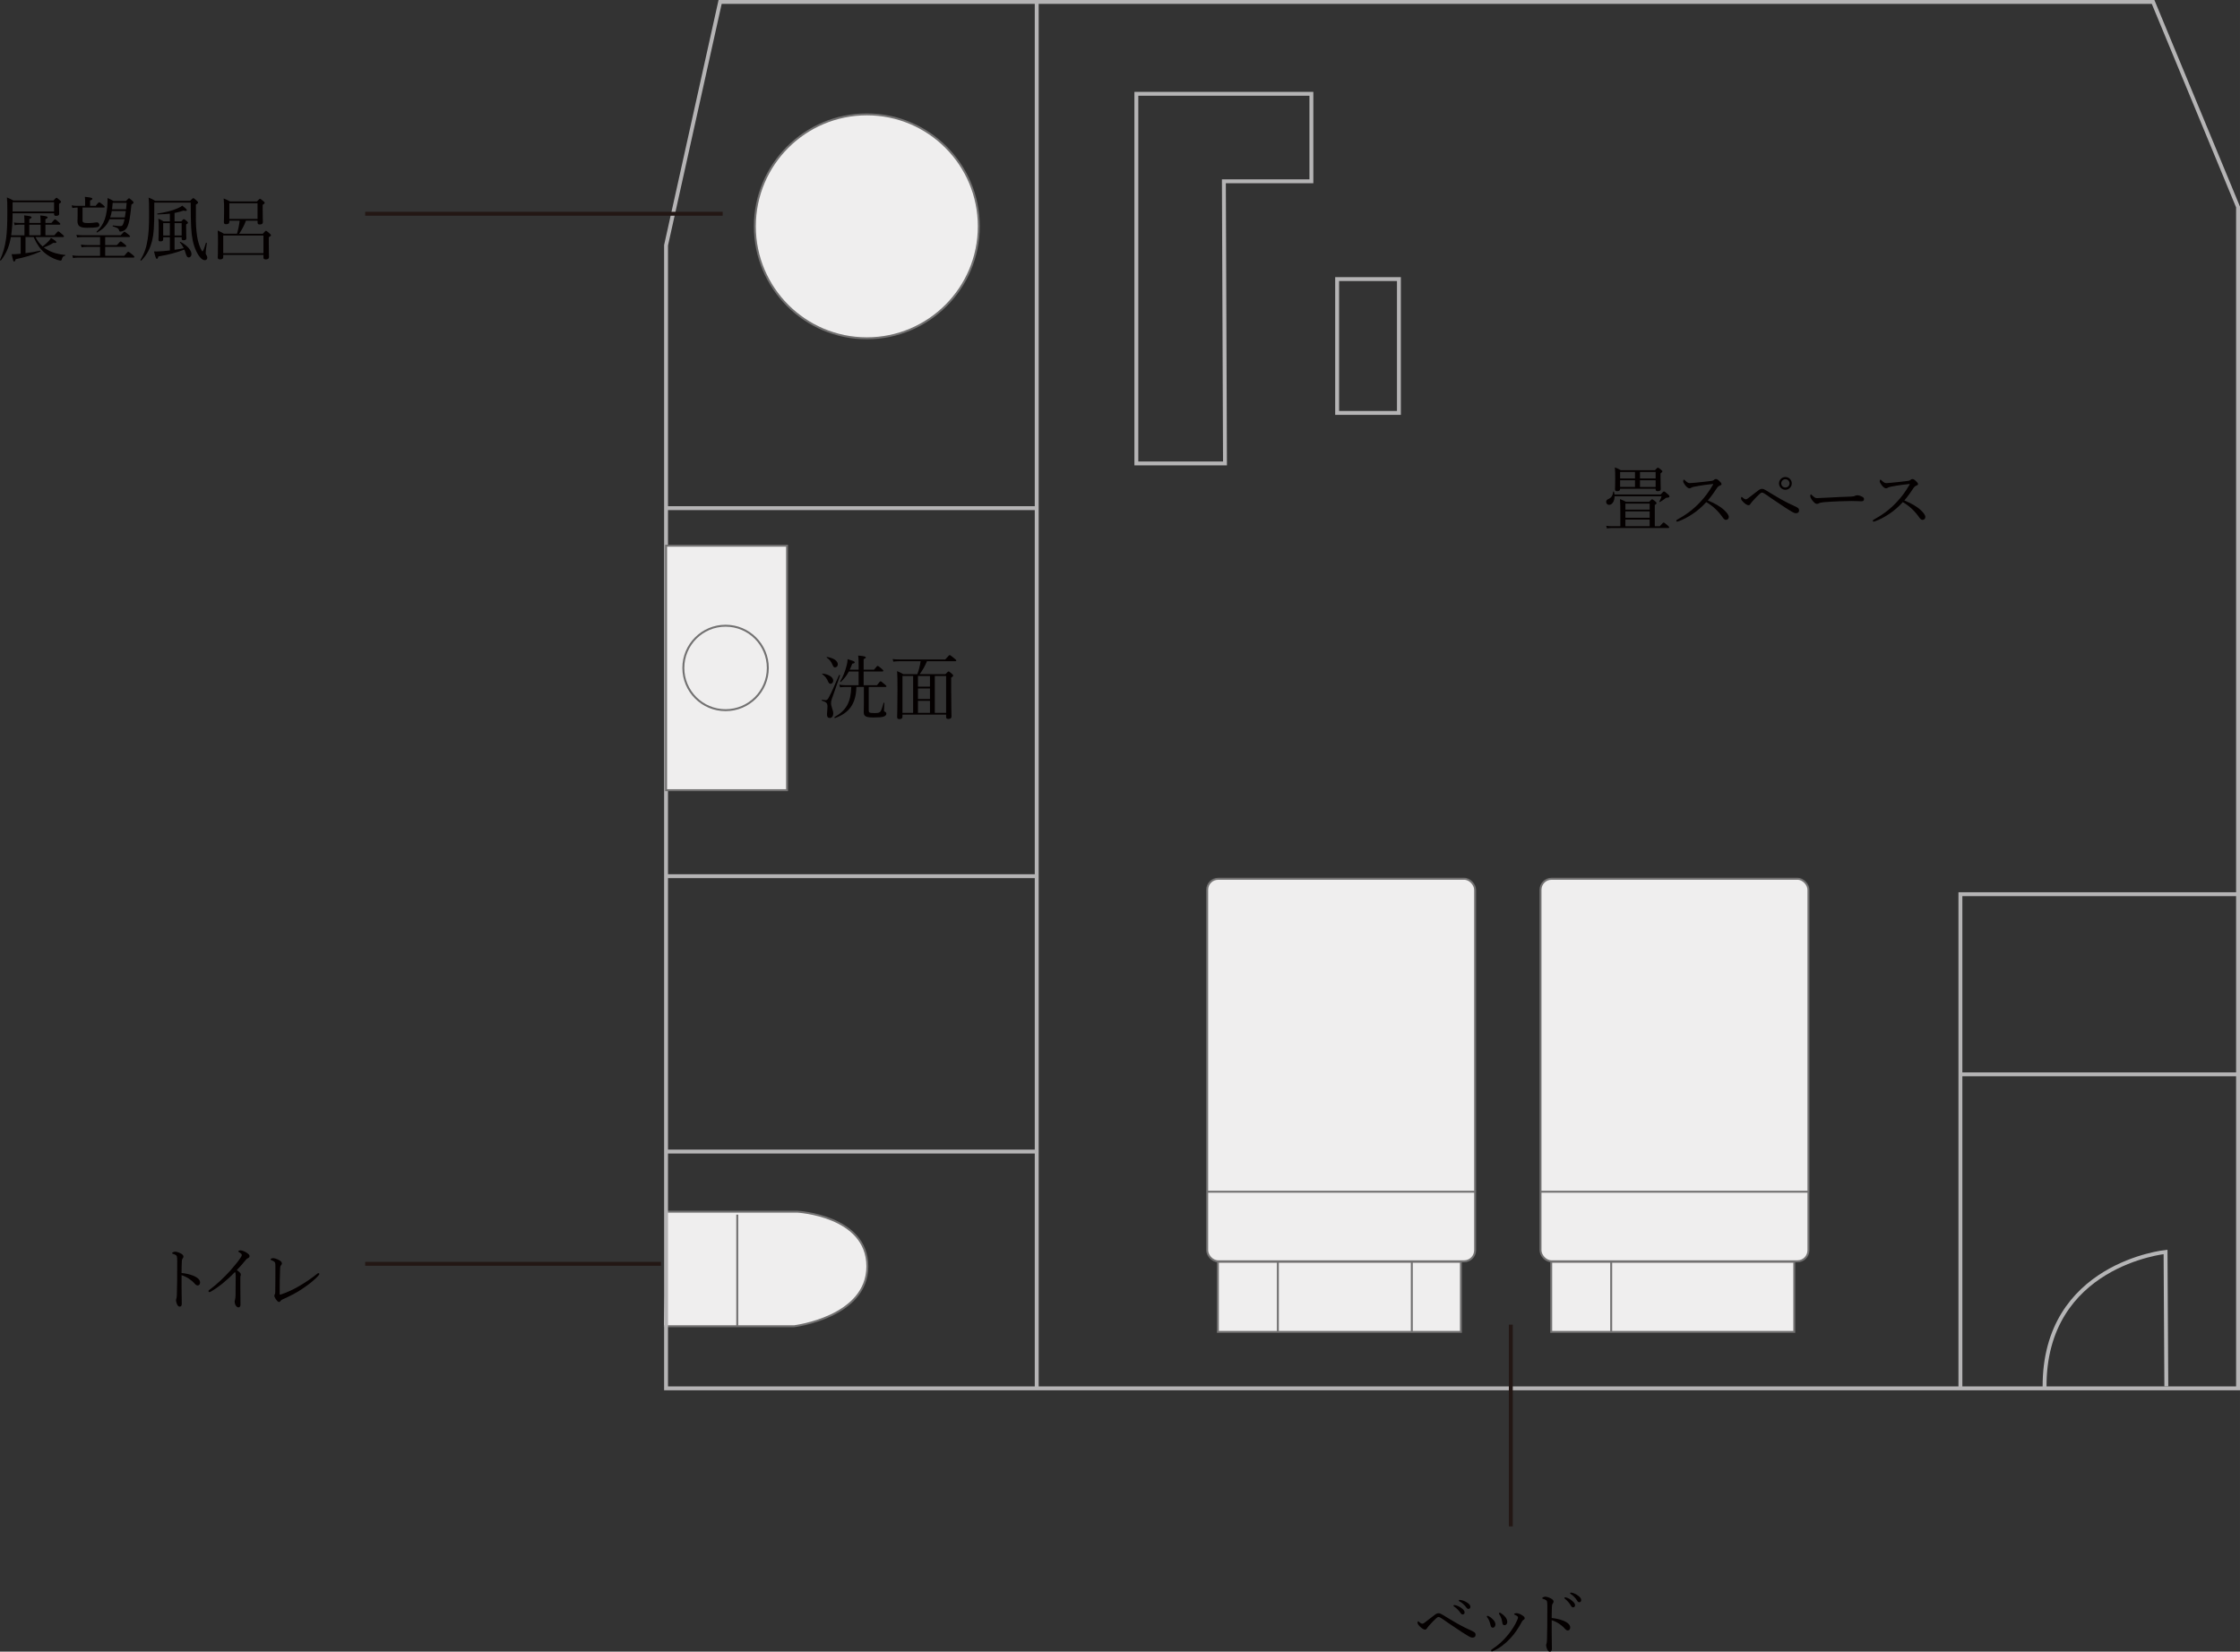 <?xml version="1.0" encoding="UTF-8"?>
<svg id="_レイヤー_2" data-name="レイヤー 2" xmlns="http://www.w3.org/2000/svg" width="202.786mm" height="149.541mm" viewBox="0 0 574.826 423.896">
  <rect x="0" y="0" width="574.826" height="423.896" fill="#333333" stroke="none"/>
  <defs>
    <style>
      .cls-1, .cls-2 {
        stroke: #727171;
        stroke-width: .5px;
      }

      .cls-1, .cls-2, .cls-3, .cls-4, .cls-5 {
        stroke-miterlimit: 10;
      }

      .cls-1, .cls-6 {
        fill: #efeeee;
      }

      .cls-2, .cls-3, .cls-4, .cls-5 {
        fill: none;
      }

      .cls-7 {
        fill: #040000;
      }

      .cls-7, .cls-6 {
        stroke-width: 0px;
      }

      .cls-3 {
        stroke: #231714;
      }

      .cls-4 {
        stroke: #b5b4b5;
      }

      .cls-5 {
        stroke: #b5b5b6;
      }
    </style>
  </defs>
  <g id="_レイヤー_1-2" data-name="レイヤー 1">
    <path class="cls-5" d="M524.678,356.029c-.184-31.564,31.043-34.713,31.043-34.713l.201,34.511"/>
    <g>
      <rect class="cls-6" x="309.785" y="225.536" width="68.755" height="98.181" rx="2.835" ry="2.835"/>
      <rect class="cls-2" x="309.785" y="225.536" width="68.755" height="98.181" rx="2.835" ry="2.835"/>
    </g>
    <rect class="cls-1" x="334.72" y="301.654" width="17.987" height="62.373" transform="translate(676.554 -10.873) rotate(90)"/>
    <line class="cls-1" x1="362.299" y1="341.92" x2="362.299" y2="323.76"/>
    <line class="cls-1" x1="327.921" y1="323.76" x2="327.921" y2="341.92"/>
    <line class="cls-1" x1="378.721" y1="305.859" x2="309.785" y2="305.859"/>
    <g>
      <rect class="cls-6" x="395.326" y="225.536" width="68.755" height="98.181" rx="2.835" ry="2.835"/>
      <rect class="cls-2" x="395.326" y="225.536" width="68.755" height="98.181" rx="2.835" ry="2.835"/>
    </g>
    <rect class="cls-1" x="420.261" y="301.654" width="17.987" height="62.373" transform="translate(762.095 -96.414) rotate(90)"/>
    <line class="cls-1" x1="413.463" y1="323.76" x2="413.463" y2="341.92"/>
    <line class="cls-1" x1="464.262" y1="305.859" x2="395.326" y2="305.859"/>
    <path class="cls-1" d="M170.372,340.379h33.428s18.779-2.276,18.779-15.365-18.021-14.037-18.021-14.037h-33.305"/>
    <line class="cls-1" x1="189.193" y1="311.736" x2="189.193" y2="340.379"/>
    <g>
      <path class="cls-7" d="M212.221,183.317c0-.504.126-1.188.126-1.908,0-.954-.27-1.225-1.404-1.566-.107-.036-.055-.271.055-.252.233.036.576.107.828.107.342,0,.539-.071.882-.738.702-1.332,1.368-2.809,2.61-5.689.036-.107.289-.018.252.09-.792,2.27-1.404,4.069-2.124,6.086-.144.414-.181.721-.181,1.062,0,.847.559,1.765.559,2.539s-.359,1.225-.883,1.225c-.468,0-.72-.271-.72-.955ZM212.581,175.071c-.45-1.044-.793-1.44-1.584-2.053-.055-.036,0-.144.071-.144,1.675.197,2.755.972,2.755,1.8,0,.45-.307.828-.666.828-.252,0-.432-.144-.576-.432ZM213.607,170.57c-.305-.757-.701-1.261-1.457-1.801-.055-.036.018-.181.09-.162,1.729.288,2.772,1.026,2.754,1.908,0,.45-.306.774-.701.774-.289,0-.414-.107-.686-.72ZM220.341,172.335h-2.502c-.541,1.008-1.189,1.854-2.053,2.683-.072.054-.217-.072-.162-.145.702-1.17,1.297-2.683,1.602-3.925.199-.702.271-1.333.289-1.765,1.512.45,1.818.576,1.818.811,0,.162-.126.27-.631.342-.197.558-.414,1.08-.647,1.549h2.286v-1.026c0-1.207-.018-1.963-.107-2.611,1.764.162,1.944.307,1.944.486,0,.145-.126.252-.558.45v2.701h2.664c.703-.9.828-.973.937-.973.126,0,.252.072,1.009.702.359.324.449.432.449.54,0,.126-.054.181-.234.181h-4.824v3.528h3.42c.703-.918.828-1.008.938-1.008.125,0,.252.09,1.043.774.361.288.451.396.451.504,0,.126-.072.18-.252.18h-4.285v6.05c0,.486.144.648,1.404.648.9,0,1.26-.054,1.529-.324.253-.271.451-.774.883-2.286.018-.091.198-.072.198.018-.036.702-.091,1.513-.091,1.872,0,.234.055.307.289.415.197.071.306.252.306.485,0,.307-.233.559-.685.721-.504.18-1.26.233-2.557.233-2.07,0-2.557-.323-2.557-1.386,0-.522.036-1.278.036-2.232v-4.214h-1.927c-.107,4.34-1.818,6.645-5.473,7.977-.127.036-.234-.198-.127-.252,2.989-1.711,4.178-3.764,4.285-7.725h-1.566c-.449,0-.773.019-1.296.09l-.216-.684c.611.107.99.144,1.512.144h3.457v-3.528Z"/>
      <path class="cls-7" d="M231.589,183.408v.521c0,.433-.234.631-.792.631-.414,0-.576-.162-.576-.505,0-.738.091-2.16.091-7.166,0-2.448-.019-3.331-.091-4.646.648.288.937.414,1.585.793h3.582c.433-1.062.686-2.197.865-3.331h-5.475c-.539,0-1.008.035-1.529.107l-.181-.666c.63.09,1.134.108,1.729.108h11.775c.9-1.045,1.026-1.116,1.134-1.116.127,0,.253.071,1.171.828.433.342.522.468.522.576,0,.107-.072.162-.252.162h-7.274c-.468,1.188-1.116,2.305-1.872,3.331h6.607c.612-.648.702-.702.811-.702.126,0,.216.035.828.576.288.233.342.359.342.468,0,.162-.054.27-.504.54v2.719c0,4.537.09,6.608.09,7.256,0,.414-.27.631-.792.631-.433,0-.595-.145-.595-.505v-.611h-11.199ZM234.326,182.958v-9.471h-2.737v9.471h2.737ZM235.568,173.487v2.754h3.079v-2.754h-3.079ZM235.568,179.41h3.079v-2.719h-3.079v2.719ZM235.568,182.958h3.079v-3.098h-3.079v3.098ZM239.89,182.958h2.898v-9.471h-2.898v9.471Z"/>
    </g>
    <polygon class="cls-4" points="574.326 356.325 170.923 356.325 170.923 62.949 184.795 .5 552.528 .5 574.326 53.133 574.326 356.325"/>
    <line class="cls-4" x1="266.042" y1="295.554" x2="170.923" y2="295.554"/>
    <line class="cls-4" x1="265.712" y1="130.417" x2="170.923" y2="130.417"/>
    <line class="cls-4" x1="265.712" y1="224.876" x2="170.923" y2="224.876"/>
    <line class="cls-4" x1="266.042" y1="356.325" x2="266.042" y2=".5"/>
    <polygon class="cls-4" points="314.354 118.94 291.611 118.94 291.611 24.069 336.528 24.069 336.528 46.527 314.07 46.527 314.354 118.94"/>
    <rect class="cls-4" x="343.134" y="71.628" width="15.853" height="34.349"/>
    <rect class="cls-1" x="170.923" y="140.054" width="31.046" height="62.752"/>
    <circle class="cls-1" cx="186.197" cy="171.43" r="10.84"/>
    <polyline class="cls-4" points="503.078 356.105 503.078 229.5 574.418 229.5"/>
    <line class="cls-4" x1="503.078" y1="275.738" x2="574.418" y2="275.738"/>
    <line class="cls-3" x1="169.602" y1="324.365" x2="93.714" y2="324.365"/>
    <line class="cls-3" x1="387.704" y1="391.754" x2="387.704" y2="339.983"/>
    <g>
      <path class="cls-7" d="M378.394,418.963c.198.162.27.36.27.648,0,.45-.306.684-.792.684-.342,0-.648-.126-1.116-.414-1.044-.612-2.215-1.387-3.475-2.251-1.062-.702-2.125-1.422-2.953-2.017-.45-.306-.918-.611-1.171-.611-.216,0-.449.197-.63.359-.378.343-1.099,1.045-1.872,1.927-.145.18-.36.433-.433.559-.144.27-.288.396-.558.396-.288,0-.774-.27-1.314-.81-.324-.324-.576-.631-.576-.919s.09-.396.162-.396c.054,0,.126.054.18.107.36.36.702.505.882.505.181,0,.324-.091.505-.217.756-.558,1.674-1.26,2.755-2.106.306-.234.63-.36.864-.36.359,0,.647.126,1.08.396,1.08.648,2.467,1.513,3.835,2.287,1.296.737,2.484,1.296,3.475,1.746.469.216.685.342.883.486ZM373.46,411.976c.486.108,1.044.342,1.62.774.469.36.738.666.757,1.026.036.288-.126.558-.45.576-.234.018-.45-.126-.631-.433-.306-.521-1.08-1.26-1.638-1.62-.072-.036-.145-.108-.145-.162,0-.09.072-.18.198-.198.09,0,.234.019.288.036ZM374.937,410.662c.486.09.954.271,1.477.595.45.27.882.647.918,1.062.019.36-.18.595-.45.612-.234.019-.378-.054-.612-.378-.36-.54-1.134-1.261-1.765-1.566-.071-.036-.144-.108-.144-.18,0-.091.054-.181.162-.198.09,0,.233.018.414.054Z"/>
      <path class="cls-7" d="M381.99,414.785c.558.288.9.612,1.206.937.36.378.559.811.559,1.17,0,.505-.288.865-.648.865-.288,0-.522-.162-.63-.738-.055-.307-.181-.703-.324-1.062-.126-.307-.288-.576-.486-.828-.072-.091-.126-.162-.126-.217,0-.126.09-.197.18-.197.091,0,.181.018.271.071ZM390.597,414.551c.522.342.666.504.666.792,0,.18-.09.27-.324.414-.144.09-.233.18-.378.432-.918,1.693-1.746,2.972-2.971,4.286-1.261,1.368-2.755,2.538-4.394,3.259-.144.071-.252.107-.324.107-.144,0-.233-.09-.233-.252,0-.107.054-.162.162-.233,1.71-1.135,3.043-2.341,4.249-3.854.954-1.206,1.675-2.305,2.251-3.602.161-.359.252-.576.252-.756,0-.162-.072-.252-.162-.324-.198-.162-.469-.306-.738-.414-.072-.036-.108-.107-.108-.144,0-.055.108-.126.181-.162.107-.055.359-.072.504-.072.324,0,.936.234,1.368.522ZM385.177,414.029c.522.342.847.648,1.171,1.044.288.396.45.828.45,1.188-.019.504-.271.828-.685.847-.378,0-.54-.162-.612-.757-.054-.359-.144-.72-.252-1.062-.126-.343-.288-.648-.486-.937-.071-.108-.107-.162-.107-.271,0-.09.09-.18.216-.18.09,0,.198.054.306.126Z"/>
      <path class="cls-7" d="M398.192,418.818c0,1.045.054,3.205.054,4.357,0,.54-.233.721-.504.721-.216,0-.396-.072-.576-.36-.216-.324-.396-.973-.396-1.332,0-.162.09-.343.126-.486.018-.09.071-.288.09-.847.036-.972.054-1.746.071-3.438.019-1.747.019-3.403.019-5.06,0-.595-.019-1.135-.09-1.387-.055-.144-.162-.271-.36-.378-.271-.145-.486-.216-.685-.271-.126-.036-.18-.09-.18-.162,0-.071.09-.144.18-.198.145-.09.396-.18.559-.18.414,0,.864.145,1.458.433.433.216.721.504.721.828,0,.198-.09.36-.252.558-.09.126-.145.252-.162.631-.036.684-.072,1.729-.072,3.024.9.072,2.053.307,2.989.685,1.26.521,1.765,1.116,1.765,1.746,0,.486-.288.757-.576.757-.307.018-.505-.108-.9-.559-.379-.433-.883-.828-1.404-1.188-.612-.396-1.279-.702-1.873-.882v2.988ZM401.937,410.013c.486.145,1.026.414,1.566.9.433.378.685.702.685,1.081,0,.287-.181.54-.504.54-.234,0-.433-.162-.595-.486-.271-.54-.99-1.333-1.513-1.729-.071-.054-.126-.126-.126-.181,0-.09.072-.18.198-.18.108,0,.234.036.288.054ZM403.503,408.807c.486.126.937.342,1.44.702.433.307.828.721.828,1.135,0,.359-.216.576-.486.576-.233,0-.378-.091-.576-.433-.323-.558-1.044-1.332-1.656-1.692-.072-.036-.126-.108-.126-.18,0-.091.072-.181.181-.181.09,0,.233.036.396.072Z"/>
    </g>
    <g>
      <path class="cls-7" d="M414.331,127.359c0,1.243-.594,2.215-1.404,2.215-.432,0-.756-.324-.756-.756,0-.324.144-.54.504-.702.864-.396,1.188-.9,1.297-1.909,0-.071.18-.071.197,0,.072.234.108.469.145.702h11.83c.647-.702.738-.773.864-.773.144,0,.306.09.99.702.378.323.414.45.414.576,0,.216-.198.306-.685.323-.216,0-.306.108-.648.379-.396.288-.666.45-1.098.72-.055.036-.198-.036-.162-.107.27-.505.45-.937.576-1.369h-12.064ZM425.927,135.066c.757-.864.883-.955,1.009-.955.107,0,.234.091.99.721.324.27.414.396.414.504,0,.126-.054.181-.234.181h-14.494c-.396,0-.738.035-1.242.107l-.181-.684c.612.107,1.009.126,1.531.126h2.088v-3.745c0-1.225-.018-2.161-.09-3.224.666.252,1.08.433,1.549.702h5.941c.54-.576.631-.647.738-.647.145,0,.252.071.828.521.271.252.324.36.324.469,0,.126-.054.233-.45.468v5.456h1.278ZM415.754,125.432c0,.45-.234.631-.756.631-.414,0-.559-.145-.559-.504,0-.324.054-.883.054-2.791,0-1.242-.018-1.927-.09-2.809.666.252.937.378,1.53.72h8.77c.54-.594.63-.648.756-.648.108,0,.216.055.774.505.288.233.36.323.36.432,0,.145-.055.234-.469.522v.972c0,1.837.055,2.737.055,3.025,0,.414-.253.576-.774.576-.378,0-.54-.145-.54-.486v-.145h-9.111ZM415.754,121.13v1.675h3.817v-1.675h-3.817ZM419.571,124.983v-1.729h-3.817v1.729h3.817ZM423.334,129.25h-6.229v1.549h6.229v-1.549ZM417.105,132.887h6.229v-1.639h-6.229v1.639ZM417.105,135.066h6.229v-1.729h-6.229v1.729ZM424.865,121.13h-4.016v1.675h4.016v-1.675ZM424.865,123.255h-4.016v1.729h4.016v-1.729Z"/>
      <path class="cls-7" d="M442.524,130.978c.63.612,1.116,1.207,1.116,1.692s-.306.757-.738.757c-.252,0-.486-.162-.774-.559-1.188-1.71-2.503-2.953-4.267-3.997-1.081,1.188-2.251,2.215-3.512,3.043-1.206.811-2.467,1.458-3.511,1.837-.18.071-.36.126-.486.126-.107,0-.198-.126-.198-.217,0-.09.072-.197.181-.252,2.16-1.188,4.033-2.502,5.833-4.411,1.333-1.387,2.323-2.719,3.403-4.573.054-.09.072-.126.072-.162s-.036-.036-.145-.036c-.828.054-2.881.324-4.699.685-.36.072-.594.144-.738.234-.162.09-.27.18-.521.18-.307,0-.738-.307-1.117-.828-.342-.469-.485-.721-.485-1.026,0-.181.09-.378.18-.378.072,0,.198.107.306.216.469.45.793.685,1.188.685.288,0,.9-.055,1.423-.108,1.404-.145,2.898-.288,4.213-.468.307-.036.45-.127.612-.271.126-.126.252-.198.433-.198.27,0,.468.09.846.433.486.45.631.647.631.864,0,.18-.091.252-.45.396-.253.09-.541.324-.757.666-.486.774-1.368,2.035-2.305,3.134,1.656.684,3.205,1.512,4.268,2.538Z"/>
      <path class="cls-7" d="M461.406,130.384c.198.162.27.36.27.648,0,.45-.306.684-.792.684-.342,0-.648-.126-1.116-.414-1.044-.612-2.215-1.387-3.475-2.251-1.062-.702-2.125-1.422-2.953-2.017-.45-.306-.918-.611-1.171-.611-.216,0-.45.197-.63.359-.378.343-1.099,1.045-1.872,1.927-.145.18-.36.433-.433.559-.144.27-.288.396-.558.396-.288,0-.774-.27-1.314-.81-.324-.324-.576-.631-.576-.919s.09-.396.162-.396c.054,0,.126.054.18.107.36.36.702.505.882.505.181,0,.324-.091.505-.217.756-.558,1.674-1.26,2.755-2.106.306-.234.63-.36.864-.36.359,0,.647.126,1.08.396,1.08.648,2.467,1.513,3.835,2.287,1.297.737,2.484,1.296,3.475,1.746.469.216.685.342.883.486ZM459.804,124.064c0,.9-.738,1.639-1.639,1.639s-1.639-.738-1.639-1.639.738-1.639,1.639-1.639,1.639.738,1.639,1.639ZM457.103,124.064c0,.595.469,1.062,1.062,1.062s1.062-.468,1.062-1.062-.468-1.062-1.062-1.062-1.062.469-1.062,1.062Z"/>
      <path class="cls-7" d="M466.227,129.322c-.36,0-.793-.396-1.261-1.044-.234-.324-.414-.667-.414-.937,0-.234.036-.45.162-.45.09,0,.162.09.288.216.63.612.882.738,1.296.738.379,0,1.062-.036,2.287-.108,2.448-.144,4.88-.233,6.41-.287.612-.019.9-.108,1.098-.217.145-.072.36-.126.559-.126.18,0,.433.054.738.162.847.324.954.522.954.847,0,.359-.234.54-.63.54-.685,0-1.656-.072-2.539-.072-1.603,0-4.789.108-7.148.306-.576.055-1.062.162-1.242.271-.126.09-.306.162-.558.162Z"/>
      <path class="cls-7" d="M492.96,130.978c.63.612,1.116,1.207,1.116,1.692s-.306.757-.738.757c-.252,0-.486-.162-.774-.559-1.188-1.71-2.503-2.953-4.267-3.997-1.081,1.188-2.251,2.215-3.512,3.043-1.206.811-2.467,1.458-3.511,1.837-.18.071-.36.126-.486.126-.108,0-.198-.126-.198-.217,0-.09.072-.197.181-.252,2.16-1.188,4.033-2.502,5.833-4.411,1.333-1.387,2.323-2.719,3.403-4.573.054-.09.072-.126.072-.162s-.036-.036-.145-.036c-.828.054-2.881.324-4.699.685-.36.072-.594.144-.738.234-.162.09-.27.18-.521.18-.307,0-.738-.307-1.117-.828-.342-.469-.485-.721-.485-1.026,0-.181.09-.378.18-.378.072,0,.198.107.306.216.469.45.793.685,1.188.685.288,0,.9-.055,1.423-.108,1.404-.145,2.898-.288,4.213-.468.307-.036.45-.127.612-.271.126-.126.252-.198.433-.198.27,0,.468.09.846.433.486.45.63.647.63.864,0,.18-.09.252-.449.396-.253.09-.541.324-.757.666-.486.774-1.368,2.035-2.305,3.134,1.656.684,3.205,1.512,4.268,2.538Z"/>
    </g>
    <g>
      <path class="cls-7" d="M46.59,330.27c0,1.044.054,3.205.054,4.357,0,.54-.234.72-.504.72-.216,0-.396-.071-.576-.359-.216-.324-.396-.973-.396-1.333,0-.162.09-.342.126-.486.019-.09.072-.288.09-.846.036-.973.055-1.747.072-3.439.019-1.746.019-3.402.019-5.06,0-.594-.019-1.134-.091-1.386-.054-.145-.161-.271-.359-.379-.271-.144-.486-.216-.685-.27-.126-.036-.18-.09-.18-.162s.09-.145.18-.198c.145-.09.396-.18.559-.18.414,0,.864.144,1.458.432.433.217.721.504.721.828,0,.198-.091.36-.253.559-.09.126-.144.252-.161.63-.036.685-.072,1.729-.072,3.025.899.071,2.052.306,2.988.684,1.261.522,1.765,1.116,1.765,1.747,0,.486-.288.756-.576.756-.306.019-.504-.107-.9-.558-.378-.433-.882-.829-1.404-1.188-.612-.396-1.278-.702-1.872-.883v2.989Z"/>
      <path class="cls-7" d="M61.675,330.576c0,1.333.036,3.025.036,4.268,0,.396-.198.702-.504.702-.324,0-.54-.234-.721-.504-.18-.307-.27-.685-.27-.99,0-.198.054-.36.09-.45.09-.252.144-.792.144-1.171.019-1.512.036-3.133.036-5.023,0-.54-.036-.738-.198-.936-1.98,2.088-4.267,3.925-6.121,4.987-.181.107-.324.162-.433.162-.144,0-.234-.108-.234-.271,0-.107.091-.198.288-.342,1.729-1.261,3.817-3.241,5.312-4.897,1.188-1.351,2.215-2.629,2.72-3.439.18-.288.233-.432.233-.594,0-.145-.144-.36-.54-.595-.234-.144-.36-.216-.36-.323,0-.145.324-.253.595-.253.378,0,1.134.324,1.584.631.522.36.702.54.702.864,0,.27-.162.396-.414.521-.198.091-.324.162-.521.414-.757.919-1.459,1.747-2.323,2.629.828.612,1.026.847,1.026,1.152,0,.108,0,.217-.072.324-.036.072-.054.234-.054.433v2.7Z"/>
      <path class="cls-7" d="M81.746,326.759c.126.018.216.107.216.216,0,.072-.09.198-.198.342-1.044,1.225-2.557,2.358-4.177,3.457-1.477,1.009-3.098,1.837-5.258,2.809-.145.072-.216.162-.307.288-.126.162-.233.288-.378.288-.252,0-.486-.18-.9-.773-.197-.271-.342-.612-.342-.864,0-.108.054-.252.126-.343.072-.107.108-.233.108-.702.036-1.944.036-4.609.036-6.571,0-.631-.055-.9-.271-1.081-.162-.126-.486-.288-.811-.432-.107-.055-.162-.072-.162-.162,0-.126.307-.324.667-.324.342,0,.99.198,1.584.54.433.252.666.504.666.811,0,.162-.054.288-.233.486-.126.126-.217.342-.234,1.026-.072,1.854-.126,4.213-.108,6.319,0,.126.036.181.09.181.055,0,.162-.019.253-.055,1.603-.521,3.223-1.278,4.789-2.215,1.513-.882,3.079-1.944,4.466-3.061.161-.145.287-.198.378-.18Z"/>
    </g>
    <line class="cls-3" x1="185.455" y1="54.861" x2="93.714" y2="54.861"/>
    <g>
      <path class="cls-7" d="M9.102,60.838c.468.9,1.062,1.746,1.836,2.412.648-.504,1.207-.99,1.585-1.404.27-.306.45-.558.54-.792.972.576,1.422.918,1.422,1.116,0,.126-.197.234-.792.162-.882.54-1.548.864-2.448,1.17.27.217.558.396.864.576,1.26.757,2.898,1.207,4.627,1.369.072,0,.054.162-.018.18-.486.108-.666.288-.828.847-.072.306-.162.414-.343.414-.144,0-.45-.072-.864-.198-1.242-.396-2.395-1.062-3.312-1.873-1.009-.864-1.909-2.088-2.737-3.979h-2.089v4.141c1.243-.144,2.485-.359,3.746-.647.107-.019.18.197.071.233-2.215.954-3.583,1.368-6.338,1.963-.108.45-.252.594-.414.594-.18,0-.216-.054-.63-1.891.306.019.521.019.828,0,.504-.035.99-.071,1.494-.107v-4.285h-2.503c-.054.27-.107.54-.162.792-.432,1.998-1.098,3.493-2.376,5.186-.072.108-.307-.018-.253-.126.811-1.782,1.261-3.349,1.567-5.527.233-1.729.306-3.745.306-6.807,0-2.215-.018-2.755-.108-3.69.757.323,1.225.521,1.657.792h10.299c.559-.631.648-.685.756-.685.126,0,.234.054.811.559.288.252.36.342.36.45,0,.162-.09.27-.504.54v.558c0,1.261.035,1.692.035,2.035,0,.306-.287.486-.792.486-.414,0-.521-.126-.521-.576v-.091H3.232c0,1.891-.09,3.781-.36,5.654h3.403v-2.719h-1.369c-.396,0-.666.036-1.152.126l-.18-.685c.522.072.864.108,1.332.108h1.369v-.252c0-.595-.018-1.081-.072-1.692,1.692.18,1.891.306,1.891.504,0,.126-.126.288-.576.468v.973h2.899v-.252c0-.595-.019-1.062-.091-1.675,1.693.18,1.891.306,1.891.504,0,.126-.107.271-.558.469v.954h1.53c.685-.828.828-.919.937-.919.126,0,.233.091.954.703.306.252.396.378.396.485,0,.126-.072.181-.234.181h-3.583v2.719h2.286c.774-.919.9-1.009,1.009-1.009.126,0,.233.09,1.044.774.307.271.414.396.414.504,0,.108-.054.181-.233.181h-7.076ZM13.873,51.907H3.232v2.376h10.642v-2.376ZM7.517,57.669v2.719h2.899v-2.719h-2.899Z"/>
      <path class="cls-7" d="M24.544,52.825c.667-.828.811-.9.919-.9.126,0,.252.072.972.666.36.288.433.396.433.522,0,.108-.054.162-.234.162h-5.455v3.259c0,.559.198.702,1.458.721.504,0,1.206-.055,1.692-.126.343-.055.522-.055.631-.055.288,0,.54.343.54.757,0,.233-.181.396-.576.485-.505.091-1.188.145-2.629.145-1.837,0-2.413-.486-2.413-1.765,0-.234.036-.45.036-1.278v-2.143h-.09c-.433,0-.756.036-1.261.108l-.18-.685c.54.108.882.126,1.368.126h2.089v-.99c0-.414,0-.738-.072-1.314,1.729.162,1.927.306,1.927.486,0,.144-.126.288-.576.468v1.351h1.422ZM31.873,65.663c.792-.954.918-1.044,1.026-1.044.126,0,.27.071,1.134.773.378.307.45.45.45.559s-.072.162-.234.162h-14.278c-.432,0-.756.036-1.224.108l-.181-.685c.54.108.9.126,1.387.126h5.726v-2.305h-3.367c-.45,0-.792.018-1.368.108l-.18-.702c.63.107,1.026.144,1.566.144h3.349v-2.07h-4.501c-.469,0-.828.036-1.387.107l-.18-.684c.63.107,1.026.126,1.584.126h9.777c.72-.793.846-.9.954-.9.144,0,.27.107,1.026.702.342.271.414.378.414.486,0,.107-.054.162-.234.162h-6.14v2.07h3.007c.738-.847.864-.937.973-.937.126,0,.27.09,1.008.702.36.271.414.378.414.486,0,.145-.054.198-.233.198h-5.168v2.305h4.88ZM28.109,56.264c-.072.162-.144.323-.234.485-.666,1.333-1.53,2.089-2.935,2.917-.09.055-.216-.126-.144-.198,1.098-1.098,1.638-1.962,2.088-3.169.414-1.188.648-2.79.702-4.249.019-.378.019-.756.019-1.225.63.271.918.396,1.53.774h3.188c.576-.63.684-.702.792-.702.107,0,.216.072.81.595.288.27.343.359.343.468,0,.162-.126.306-.54.559-.324,3.24-.576,4.627-.955,5.491-.216.54-.504.9-.899,1.116-.36.216-.685.307-.991.307-.197,0-.27-.091-.323-.288-.108-.522-.486-.721-1.585-1.045-.107-.036-.09-.252.019-.234.99.127,1.53.162,1.836.162.54,0,.702-.162.954-1.062.055-.181.108-.414.181-.702h-3.854ZM28.686,54.157c-.09.559-.216,1.117-.414,1.657h3.763c.108-.559.181-1.099.253-1.657h-3.602ZM32.341,53.707c.054-.485.108-1.044.162-1.656h-3.583c-.019.307-.09,1.135-.162,1.656h3.583Z"/>
      <path class="cls-7" d="M39.592,53.761c0,4.375-.145,6.319-.522,7.868-.504,2.053-1.242,3.637-2.791,5.222-.09.09-.306-.054-.233-.162,1.044-1.711,1.548-3.259,1.854-5.348.233-1.387.359-3.187.359-6.212,0-2.772-.018-3.493-.126-4.411.685.252,1.009.414,1.692.828h8.949c.612-.612.72-.685.828-.685.126,0,.252.072.864.631.288.252.36.359.36.468,0,.162-.072.252-.559.559-.036,3.295-.018,5.186.145,6.788.197,1.926.468,3.114,1.044,4.411.216.485.378.774.486.774.162,0,.378-.45.882-2.125.036-.108.271-.054.252.054-.216,1.351-.288,2.179-.288,2.521,0,.217.055.343.307.757.054.107.09.252.09.45,0,.378-.234.63-.648.63-.306,0-.684-.198-1.026-.558-.81-.829-1.638-2.485-2.07-4.574-.396-2.034-.486-3.763-.504-9.65h-9.345v1.765ZM43.589,60.891h-1.711v.522c0,.378-.197.54-.738.54-.342,0-.468-.162-.468-.396,0-.468.054-1.206.054-2.953,0-1.098,0-1.692-.09-2.484.576.252.811.378,1.351.702h1.603v-1.98c-.9.09-1.908.162-3.133.198-.108,0-.145-.216-.036-.234,1.854-.252,3.979-.792,5.077-1.314.559-.216,1.009-.468,1.261-.72.99.774,1.188,1.008,1.188,1.188,0,.18-.324.233-.847.09-.738.252-1.477.45-2.305.612v2.16h1.729c.45-.522.54-.576.648-.576.126,0,.234.054.756.504.234.198.307.307.307.414,0,.126-.09.217-.469.45v.828c0,1.459.055,2.323.055,2.684,0,.378-.198.54-.721.54-.342,0-.486-.108-.486-.433v-.342h-1.818v3.223c.792-.107,1.566-.252,2.358-.414-.27-.558-.576-1.026-.99-1.477-.054-.071.072-.18.145-.144,1.782.918,2.827,2.196,2.827,3.15,0,.469-.324.847-.702.847-.36,0-.541-.271-.757-.937-.107-.396-.233-.756-.378-1.08-2.017.792-4.051,1.314-6.662,1.765-.144.504-.234.612-.396.612-.197,0-.359-.378-.72-1.909.324.019.504.019.72.019,1.099-.036,2.215-.126,3.35-.271v-3.385ZM41.878,57.272v3.169h1.711v-3.169h-1.711ZM46.613,57.272h-1.818v3.169h1.818v-3.169Z"/>
      <path class="cls-7" d="M60.815,59.991c.324-1.099.559-2.215.685-3.349h-2.647v.27c0,.469-.288.631-.828.631-.432,0-.576-.162-.576-.505,0-.306.055-.954.055-2.935,0-1.368,0-2.179-.108-3.169.702.288.99.414,1.675.774h6.859c.595-.63.685-.685.793-.685.126,0,.216.055.846.595.288.216.342.306.342.432,0,.145-.09.271-.504.522v1.062c0,2.053.054,3.078.054,3.367,0,.414-.27.611-.81.611-.414,0-.559-.162-.559-.485v-.486h-2.988c-.414,1.188-1.026,2.305-1.729,3.349h6.067c.612-.684.702-.756.811-.756.126,0,.233.072.882.648.307.27.396.359.396.468,0,.18-.126.27-.559.54v1.278c0,2.323.055,3.476.055,3.817,0,.396-.307.594-.829.594-.432,0-.594-.162-.594-.486v-.666h-10.317v.576c0,.378-.288.576-.828.576-.414,0-.576-.162-.576-.486,0-.432.054-1.206.054-3.745,0-1.44,0-2.214-.071-3.187.684.324.99.468,1.603.828h3.349ZM67.603,60.441h-10.317v4.537h10.317v-4.537ZM66.09,52.159h-7.238v4.033h7.238v-4.033Z"/>
    </g>
    <circle class="cls-1" cx="222.446" cy="58.087" r="28.734"/>
  </g>
</svg>